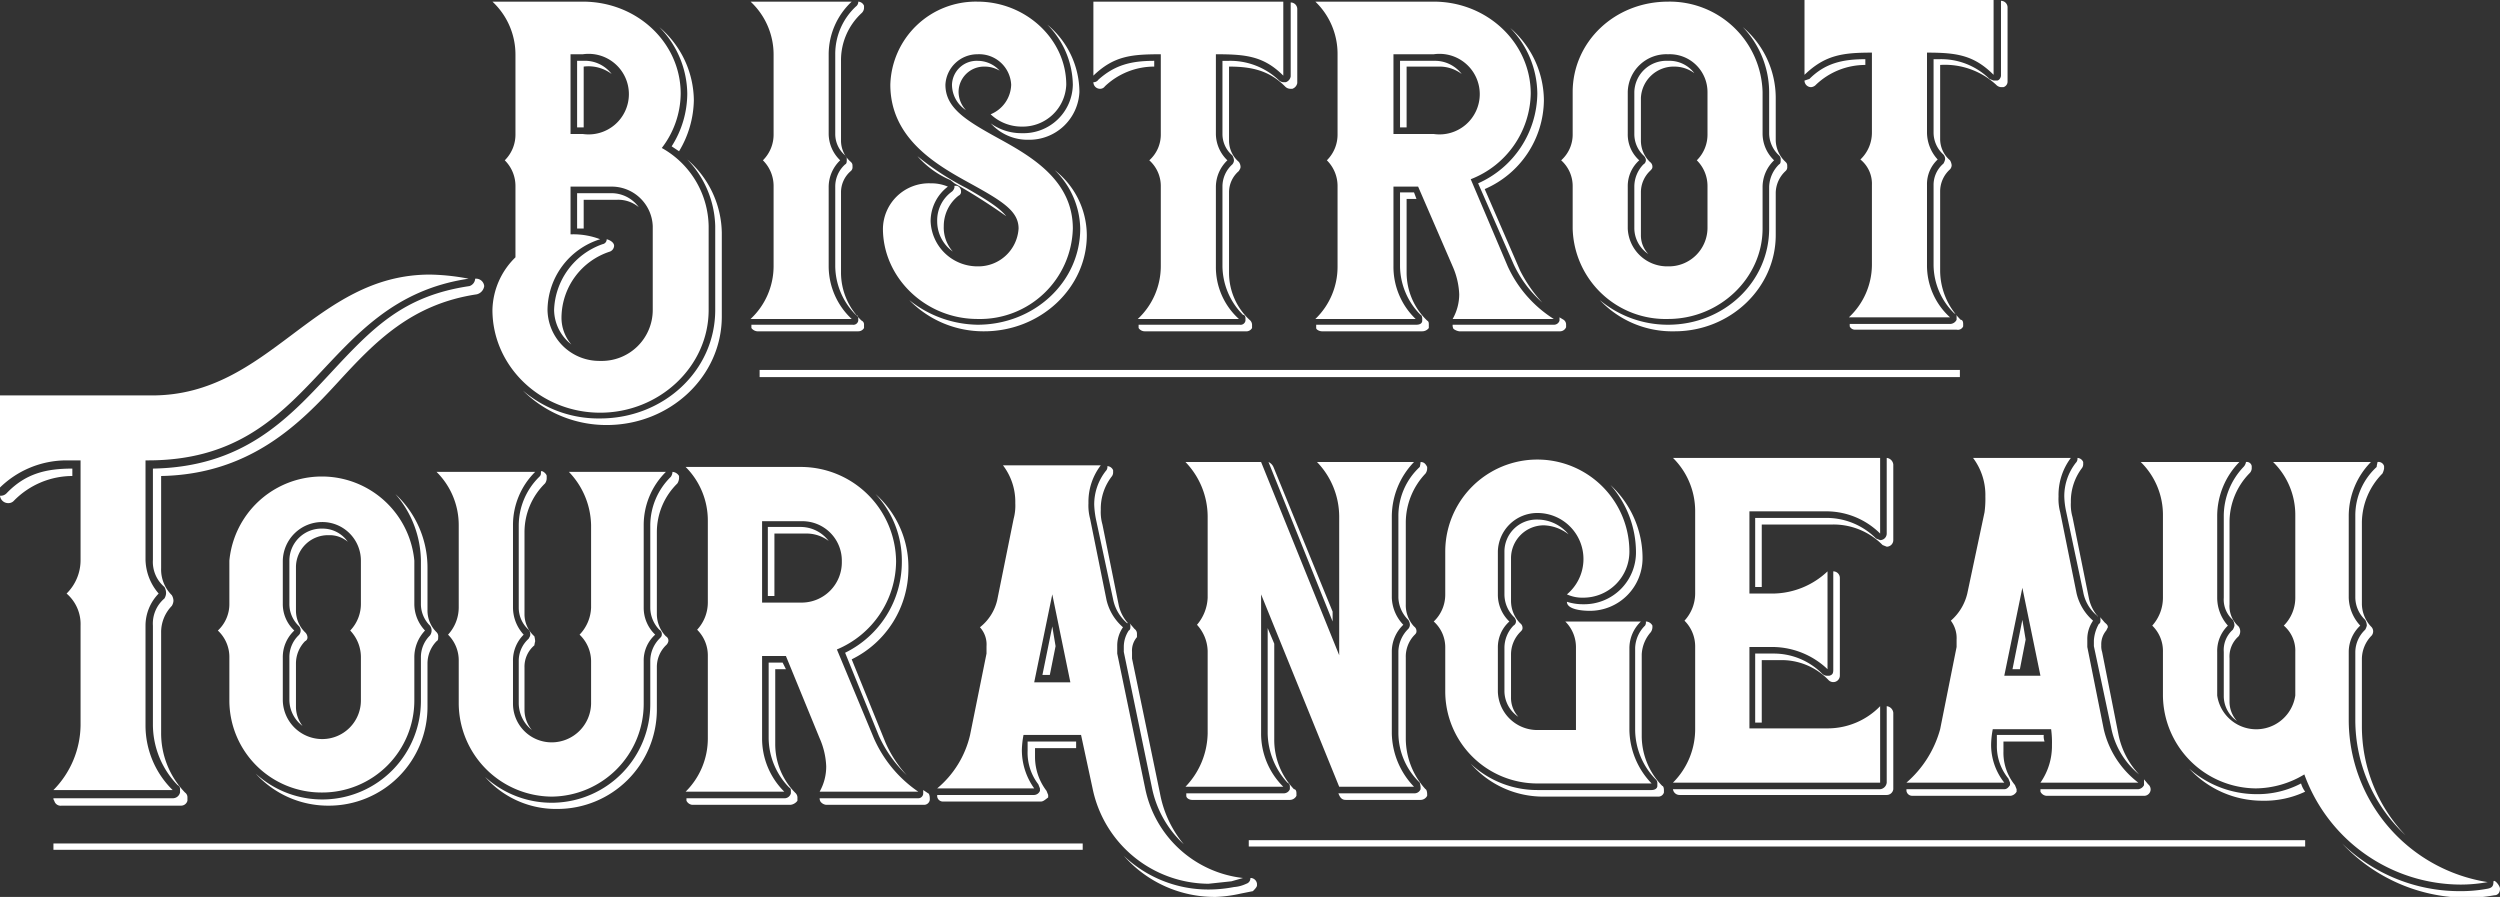 <svg id="Calque_1" data-name="Calque 1" xmlns="http://www.w3.org/2000/svg" viewBox="0 0 304.1 109.1"><rect x="0" y="0" width="304.1" height="109.1" fill="#333333" stroke="none"/><defs><style>.cls-1{fill:#fff;}</style></defs><title>logo-white</title><path class="cls-1" d="M419.1,400.3c-7.2,0-13.1-5.6-13.1-12.5a9.2,9.2,0,0,1,2.8-6.4v-8.6a4.4,4.4,0,0,0-1.3-3.2,4.4,4.4,0,0,0,1.3-3.2v-9.7a8.8,8.8,0,0,0-2.8-6.4h11c6.6,0,11.9,5,11.9,11.2a11,11,0,0,1-2.3,6.6,11.1,11.1,0,0,1,5.7,9.5v10.2C432.3,394.7,426.3,400.3,419.1,400.3Zm.8,1.5a14.4,14.4,0,0,1-10.2-4.2,14.1,14.1,0,0,0,9.4,3.4c7.7,0,14-5.8,14-13.2V377.6a12.1,12.1,0,0,0-3.4-8.1,12,12,0,0,1,4.2,8.9v10.2C433.9,395.9,427.6,401.8,419.9,401.8Zm-.8-7.8a6.2,6.2,0,0,0,6.4-6.2V377.6a5,5,0,0,0-5.1-4.8h-4.9v5.8h.3a9.2,9.2,0,0,1,3.3.6,9.1,9.1,0,0,0-6.4,8.6A6.3,6.3,0,0,0,419.1,394Zm-3.5-2a5.4,5.4,0,0,1-2.1-4.2,8.8,8.8,0,0,1,5.9-8,.6.6,0,0,0,.5-.6h0c.4.1.9.4.9.8a.8.8,0,0,1-.5.7,8.5,8.5,0,0,0-5.9,8A5,5,0,0,0,415.6,392Zm1.4-25.6a4.9,4.9,0,1,0,0-9.7h-1.5v9.7Zm.1-.8h-.8v-8.1h.7a4.1,4.1,0,0,1,3.5,1.6,4.7,4.7,0,0,0-3.4-.9Zm0,12.3h-.8v-4.3h4.1a4.1,4.1,0,0,1,3.4,1.7,3.9,3.9,0,0,0-2.6-.9h-4.1Zm11.6-9.4-.9-.6a12,12,0,0,0,1.9-6.4,11.7,11.7,0,0,0-3.4-8.1,11.8,11.8,0,0,1,4.2,8.9A12.4,12.4,0,0,1,428.7,368.5Z" transform="translate(-346.1 -350.1)"/><path class="cls-1" d="M449.7,388.9H437.4a8.8,8.8,0,0,0,2.8-6.4v-9.7a4.4,4.4,0,0,0-1.3-3.2,4.4,4.4,0,0,0,1.3-3.2v-9.7a8.8,8.8,0,0,0-2.8-6.4h12.3a8.8,8.8,0,0,0-2.8,6.4v9.7a4.5,4.5,0,0,0,1.4,3.2,4.5,4.5,0,0,0-1.4,3.2v9.7A8.8,8.8,0,0,0,449.7,388.9Zm.8,1.5H438.2a1,1,0,0,1-.7-.4v-.4h12.3a.6.6,0,0,0,.7-.5v-.2c0-.3-.1-.5-.3-.5a8.5,8.5,0,0,1-2.5-5.9v-9.7a3.6,3.6,0,0,1,1.2-2.7c.2-.1.2-.3.2-.6a.6.6,0,0,0-.2-.5,3.4,3.4,0,0,1-1.2-2.6v-9.7a7.9,7.9,0,0,1,2.5-5.8.7.7,0,0,0,.3-.6.8.8,0,0,1,.7.5v.3a.9.9,0,0,1-.3.6,7.8,7.8,0,0,0-2.5,5.8v9.7a3.4,3.4,0,0,0,1.2,2.6c.2.2.2.3.2.6a.6.6,0,0,1-.2.5,3.4,3.4,0,0,0-1.2,2.6v9.8a8.1,8.1,0,0,0,2.5,5.8.5.5,0,0,1,.3.5v.4A.8.8,0,0,1,450.5,390.4Z" transform="translate(-346.1 -350.1)"/><path class="cls-1" d="M465,388.9c-6.3,0-11.5-5-11.5-11a5.6,5.6,0,0,1,5.8-5.5,5.2,5.2,0,0,1,2.1.4,5.3,5.3,0,0,0-2.1,4.2,5.7,5.7,0,0,0,5.7,5.5,4.9,4.9,0,0,0,5-4.6c0-2.1-1.9-3.3-5.9-5.5s-9.7-5.4-9.7-12A10.4,10.4,0,0,1,465,350.3c5.9,0,10.8,4.6,10.8,10.1a5.3,5.3,0,0,1-5.4,5.1,5.5,5.5,0,0,1-3.8-1.5,4,4,0,0,0,2.5-3.6,3.9,3.9,0,0,0-4.1-3.7,3.9,3.9,0,0,0-3.9,3.7c0,2.8,2.4,4.3,6.4,6.5s9.1,5.1,9.1,11A11.3,11.3,0,0,1,465,388.9Zm.8,1.5a12.6,12.6,0,0,1-9.1-3.8,13.6,13.6,0,0,0,8.3,3c6.9,0,12.5-5.2,12.5-11.7a10.2,10.2,0,0,0-3.1-7.1,10.1,10.1,0,0,1,3.9,7.9C478.3,385.1,472.7,390.4,465.8,390.4Zm2.7-14a74.4,74.4,0,0,0-6.3-4l-.5-.4a11.1,11.1,0,0,1-4-2.9,34,34,0,0,0,6,3.9C466.3,374.5,467.7,375.4,468.5,376.4Zm-6.5,4.3a4.5,4.5,0,0,1-1.9-3.7,4.3,4.3,0,0,1,1.8-3.6.9.9,0,0,0,.3-.5v-.2h.3a.7.7,0,0,1,.5.7h0a.5.5,0,0,1-.3.5,4.7,4.7,0,0,0-1.8,3.7A4.4,4.4,0,0,0,462,380.7Zm1.6-17.2a3.7,3.7,0,0,1-1.7-3.1,3,3,0,0,1,3.1-2.9,3.6,3.6,0,0,1,2.7,1.2,3.6,3.6,0,0,0-1.9-.5,3.1,3.1,0,0,0-3.1,3.1A3.3,3.3,0,0,0,463.6,363.5Zm7.6,3.6a6,6,0,0,1-4.4-1.8l-.2-.2a6.4,6.4,0,0,0,3.8,1.2,6,6,0,0,0,6.2-5.9,10.6,10.6,0,0,0-3.1-7.3,10.7,10.7,0,0,1,3.9,8.2A6.1,6.1,0,0,1,471.2,367.1Z" transform="translate(-346.1 -350.1)"/><path class="cls-1" d="M496.8,388.9H484.5a8.8,8.8,0,0,0,2.8-6.4v-9.7a4.2,4.2,0,0,0-1.4-3.2,4.2,4.2,0,0,0,1.4-3.2v-9.7c-3.6,0-5.7.2-8.2,2.6v-9h23.1v9c-2.4-2.4-4.6-2.6-8.2-2.6v9.7a4.5,4.5,0,0,0,1.4,3.2,4.5,4.5,0,0,0-1.4,3.2v9.7A8.5,8.5,0,0,0,496.8,388.9Zm-16.9-28a.8.8,0,0,1-.8-.8.7.7,0,0,0,.6-.3c2-1.8,4-2.3,6.8-2.3v.7a8.7,8.7,0,0,0-6,2.4A.7.7,0,0,1,479.9,360.9Zm17.7,29.5H485.4a.9.9,0,0,1-.8-.4v-.4h12.3a.6.6,0,0,0,.7-.5v-.3c0-.2-.1-.4-.3-.4a8.5,8.5,0,0,1-2.5-5.9v-9.7a3.6,3.6,0,0,1,1.2-2.7.8.8,0,0,0,.2-.5,1.4,1.4,0,0,0-.2-.6,3.4,3.4,0,0,1-1.2-2.6v-8.9h.8a8.6,8.6,0,0,1,6,2.3.9.9,0,0,0,.6.3h.3a.9.9,0,0,0,.6-.7v-9a.8.8,0,0,1,.8.8v9a.9.9,0,0,1-.6.7h-.2a.9.9,0,0,1-.7-.3c-1.9-1.9-4-2.4-6.8-2.4v9a3.4,3.4,0,0,0,1.2,2.6,1.1,1.1,0,0,1,.2.6c0,.2-.1.3-.2.5a3.4,3.4,0,0,0-1.2,2.6v9.8a7.8,7.8,0,0,0,2.6,5.8.8.8,0,0,1,.2.5v.4A.8.8,0,0,1,497.6,390.4Z" transform="translate(-346.1 -350.1)"/><path class="cls-1" d="M535.1,388.9H522.8a6.1,6.1,0,0,0,.8-3,9.3,9.3,0,0,0-.8-3.4l-4.2-9.7h-3v9.7a8.8,8.8,0,0,0,2.7,6.4H506.1a8.8,8.8,0,0,0,2.7-6.4v-9.7a4.4,4.4,0,0,0-1.3-3.2,4.4,4.4,0,0,0,1.3-3.2v-9.7a8.8,8.8,0,0,0-2.7-6.4h14.4c6.5,0,11.8,5,11.8,11.2a11.4,11.4,0,0,1-7.3,10.4l4.5,10.6A14.9,14.9,0,0,0,535.1,388.9Zm-16,1.5H506.9c-.3,0-.7-.2-.7-.4v-.4h12.2c.3,0,.7-.1.7-.5v-.2c0-.3-.1-.5-.2-.5a8.5,8.5,0,0,1-2.5-5.9v-9h1.7l.3.8h-1.2v9a8.1,8.1,0,0,0,2.5,5.8c.2.1.2.3.2.5v.4A1,1,0,0,1,519.1,390.4Zm1.4-24a4.9,4.9,0,1,0,0-9.7h-4.9v9.7Zm-3.3-.8h-.8v-8.1h4.1a4.1,4.1,0,0,1,3.4,1.6,4.5,4.5,0,0,0-2.6-.9h-4.1Zm18.7,24.8H523.6a1.5,1.5,0,0,1-.7-.3.9.9,0,0,1-.1-.5h12.3a.7.7,0,0,0,.7-.5v-.4l.5.3a.7.7,0,0,1,.3.6v.3A.8.8,0,0,1,535.9,390.4Zm-2.2-3.5a14.1,14.1,0,0,1-3.5-4.7l-4.3-9.8a12.1,12.1,0,0,0,7.2-10.9,11.6,11.6,0,0,0-3.3-8,11.7,11.7,0,0,1,4.1,8.8,11.9,11.9,0,0,1-7.2,10.8L531,383A17,17,0,0,0,533.7,386.9Z" transform="translate(-346.1 -350.1)"/><path class="cls-1" d="M549,388.9a11.3,11.3,0,0,1-11.6-11v-5.1a4.2,4.2,0,0,0-1.4-3.2,4.2,4.2,0,0,0,1.4-3.2v-5.1c0-6.1,5.1-11,11.6-11a11.3,11.3,0,0,1,11.5,11v5.1a4.5,4.5,0,0,0,1.4,3.2,4.5,4.5,0,0,0-1.4,3.2v5.1C560.5,383.9,555.3,388.9,549,388.9Zm.8,1.5a12.1,12.1,0,0,1-9.1-3.8,12.9,12.9,0,0,0,8.3,3c6.8,0,12.3-5.2,12.3-11.7v-5.1a4,4,0,0,1,1.2-2.7c.2-.1.2-.3.2-.6a.6.6,0,0,0-.2-.5,3.7,3.7,0,0,1-1.2-2.6v-5.1a11.5,11.5,0,0,0-3.2-7.9,11.3,11.3,0,0,1,4,8.6v5.2a3.7,3.7,0,0,0,1.2,2.6c.2.2.2.3.2.6a.6.6,0,0,1-.2.5,3.7,3.7,0,0,0-1.2,2.6v5.2C562.1,385.1,556.6,390.4,549.8,390.4Zm-.8-7.9a4.7,4.7,0,0,0,4.8-4.6v-5.1a4.4,4.4,0,0,0-1.3-3.2,4.4,4.4,0,0,0,1.3-3.2v-5.1a4.6,4.6,0,0,0-4.8-4.6,4.7,4.7,0,0,0-4.9,4.6v5.1a4.2,4.2,0,0,0,1.4,3.2,4.2,4.2,0,0,0-1.4,3.2v5.1A4.8,4.8,0,0,0,549,382.5Zm-2.4-1.5a3.8,3.8,0,0,1-1.7-3.1v-5.1a3.9,3.9,0,0,1,1.1-2.7.6.6,0,0,0,.3-.6.9.9,0,0,0-.3-.5,3.6,3.6,0,0,1-1.1-2.6v-5.1a3.9,3.9,0,0,1,4.1-3.8,3.8,3.8,0,0,1,3.2,1.5,4.1,4.1,0,0,0-2.4-.8,4,4,0,0,0-4.1,3.8v5.2a3.6,3.6,0,0,0,1.1,2.6.7.7,0,0,1,.3.6c0,.2-.1.3-.3.5a3.6,3.6,0,0,0-1.1,2.6v5.2A3.3,3.3,0,0,0,546.6,381Z" transform="translate(-346.1 -350.1)"/><path class="cls-1" d="M583.3,388.7H571a8.8,8.8,0,0,0,2.8-6.4v-9.7a3.8,3.8,0,0,0-1.4-3.1,4.5,4.5,0,0,0,1.4-3.3v-9.7c-3.6,0-5.7.3-8.2,2.7v-9.1h23v9.1c-2.4-2.4-4.5-2.7-8.1-2.7v9.7a4.9,4.9,0,0,0,1.3,3.3,4.1,4.1,0,0,0-1.3,3.1v9.7A8.5,8.5,0,0,0,583.3,388.7Zm-16.9-28a.8.8,0,0,1-.8-.8l.6-.2c1.9-1.9,4-2.4,6.8-2.4v.7a8.7,8.7,0,0,0-6,2.4A.9.9,0,0,1,566.4,360.7Zm17.7,29.5H571.8a.7.7,0,0,1-.7-.4v-.3h12.3a.9.9,0,0,0,.7-.5v-.4c0-.2-.1-.3-.3-.4a8.3,8.3,0,0,1-2.5-5.9v-9.7a3.4,3.4,0,0,1,1.2-2.6,1.7,1.7,0,0,0,.2-.5.8.8,0,0,0-.2-.6,3.6,3.6,0,0,1-1.2-2.7v-8.9h.7a8.4,8.4,0,0,1,6.1,2.4l.5.2h.4c.3,0,.5-.4.5-.6v-9.1a.8.8,0,0,1,.8.8v9a.7.7,0,0,1-.5.7h-.3a.9.9,0,0,1-.6-.3,9.2,9.2,0,0,0-6.8-2.4v9a3.4,3.4,0,0,0,1.2,2.6,1.4,1.4,0,0,1,.2.6.8.8,0,0,1-.2.5,3.6,3.6,0,0,0-1.2,2.7v9.7a8.5,8.5,0,0,0,2.5,5.9c.2,0,.3.2.3.5v.3A.7.7,0,0,1,584.1,390.2Z" transform="translate(-346.1 -350.1)"/><rect class="cls-1" x="92.4" y="45" width="146" height="0.87"/><path class="cls-1" d="M367.1,446.2H352.6a11.4,11.4,0,0,0,3.3-7.9V426.2a4.9,4.9,0,0,0-1.7-3.9,5.7,5.7,0,0,0,1.7-4.1V406.1h-1.8a11.6,11.6,0,0,0-8,3.3V398.2h18.5c14.3,0,19.7-14.7,33.8-14.7a26.9,26.9,0,0,1,4.7.5c-18.2,2.7-18.5,22.1-39,22.1h-.3v12.1a6.5,6.5,0,0,0,1.6,4.1,5.6,5.6,0,0,0-1.6,3.9v12.1A11,11,0,0,0,367.1,446.2Zm-20-34.9a1,1,0,0,1-1-.9,1,1,0,0,0,.8-.3c2.3-2.4,4.8-3,8-3v.9a10,10,0,0,0-7.1,3A.9.9,0,0,1,347.1,411.3Zm21,36.8H353.6a.8.8,0,0,1-.9-.6.4.4,0,0,1-.1-.3h14.5a.9.9,0,0,0,.9-.7v-.4a.5.5,0,0,0-.3-.5,10.6,10.6,0,0,1-3-7.3V426.2a4,4,0,0,1,1.4-3.3,1.4,1.4,0,0,0,.2-.6,1.5,1.5,0,0,0-.2-.8,4,4,0,0,1-1.4-3.3V407.1c10.9-.2,16.3-5.9,21.5-11.5s8.9-9.5,17-10.7a1,1,0,0,0,.7-.9h.2a1,1,0,0,1,.9.9,1.2,1.2,0,0,1-.9,1c-8,1.2-12.4,5.8-16.9,10.7s-10.6,11.2-21.5,11.4v11.2a4.4,4.4,0,0,0,1.3,3.3,1.4,1.4,0,0,1,.2.7,1.4,1.4,0,0,1-.2.6,4.6,4.6,0,0,0-1.3,3.3v12.1a10.4,10.4,0,0,0,2.9,7.3.7.7,0,0,1,.3.6v.4A.8.8,0,0,1,368.1,448.1Z" transform="translate(-346.1 -350.1)"/><path class="cls-1" d="M385.3,446.5A11.2,11.2,0,0,1,374,435.3v-5.2a4.4,4.4,0,0,0-1.4-3.3,4.4,4.4,0,0,0,1.4-3.3v-5.2a11.3,11.3,0,0,1,22.5,0v5.2a4.7,4.7,0,0,0,1.3,3.3,4.7,4.7,0,0,0-1.3,3.3v5.2A11.2,11.2,0,0,1,385.3,446.5Zm.8,1.6a11.9,11.9,0,0,1-8.9-3.9,12,12,0,0,0,20.1-8.9v-5.2a3.7,3.7,0,0,1,1.1-2.7,1,1,0,0,0,0-1.2,3.7,3.7,0,0,1-1.1-2.7v-5.2a12.6,12.6,0,0,0-3.1-8.1,12.2,12.2,0,0,1,3.9,8.9v5.2a3.7,3.7,0,0,0,1.1,2.7.7.7,0,0,1,.2.6c0,.2,0,.4-.2.5a3.9,3.9,0,0,0-1.1,2.7v5.3A12,12,0,0,1,386.1,448.1Zm-.8-8.1a4.7,4.7,0,0,0,4.7-4.7v-5.2a4.7,4.7,0,0,0-1.3-3.3,4.7,4.7,0,0,0,1.3-3.3v-5.2a4.7,4.7,0,0,0-4.7-4.7,4.8,4.8,0,0,0-4.8,4.7v5.2a4.4,4.4,0,0,0,1.4,3.3,4.4,4.4,0,0,0-1.4,3.3v5.2A4.8,4.8,0,0,0,385.3,440Zm-2.4-1.6a4,4,0,0,1-1.6-3.1v-5.2a3.7,3.7,0,0,1,1.1-2.7.8.8,0,0,0,0-1.2,3.7,3.7,0,0,1-1.1-2.7v-5.2a3.9,3.9,0,0,1,4-3.9,3.7,3.7,0,0,1,3.1,1.6,3.4,3.4,0,0,0-2.3-.8,3.9,3.9,0,0,0-4,3.9v5.2a3.7,3.7,0,0,0,1.1,2.7.9.9,0,0,1,.3.6.5.5,0,0,1-.3.5,3.9,3.9,0,0,0-1.1,2.7v5.3A3.8,3.8,0,0,0,382.9,438.4Z" transform="translate(-346.1 -350.1)"/><path class="cls-1" d="M413.2,447a11.4,11.4,0,0,1-11.3-11.3v-5.2a4.4,4.4,0,0,0-1.3-3.2,4.9,4.9,0,0,0,1.3-3.3V414a9.1,9.1,0,0,0-2.7-6.5h12a9.1,9.1,0,0,0-2.7,6.5v10a4.9,4.9,0,0,0,1.3,3.3,4.4,4.4,0,0,0-1.3,3.2v5.2a4.7,4.7,0,0,0,4.7,4.7,4.8,4.8,0,0,0,4.8-4.7v-5.2a4.5,4.5,0,0,0-1.4-3.2A5,5,0,0,0,418,424V414a9.6,9.6,0,0,0-2.7-6.5h11.8a9.1,9.1,0,0,0-2.7,6.5v10a4.5,4.5,0,0,0,1.4,3.3,4.2,4.2,0,0,0-1.4,3.2v5.2A11.3,11.3,0,0,1,413.2,447Zm.7,1.5a11.5,11.5,0,0,1-8.8-3.9,12,12,0,0,0,20.1-8.9v-5.2a3.9,3.9,0,0,1,1.1-2.7c.2-.2.3-.3.3-.5a.6.6,0,0,0-.3-.6,3.9,3.9,0,0,1-1.1-2.7V414a8.3,8.3,0,0,1,2.5-5.9,1.1,1.1,0,0,0,.2-.6,1,1,0,0,1,.8.5v.3a1.4,1.4,0,0,1-.2.6,8.3,8.3,0,0,0-2.5,5.9v10a3.9,3.9,0,0,0,1.1,2.7.6.6,0,0,1,.3.6.9.9,0,0,1-.3.5,3.7,3.7,0,0,0-1.1,2.7v5.2A12.1,12.1,0,0,1,413.9,448.5Zm-3.1-9.6a4.2,4.2,0,0,1-1.6-3.2v-5.2a3.6,3.6,0,0,1,1.2-2.7c.1-.2.2-.3.2-.5a.8.8,0,0,0-.2-.6,3.6,3.6,0,0,1-1.2-2.7V414a8.3,8.3,0,0,1,2.5-5.9c.2-.2.2-.3.2-.6s.7.2.7.5v.3a1.1,1.1,0,0,1-.2.6,8.3,8.3,0,0,0-2.5,5.9v10a3.6,3.6,0,0,0,1.2,2.7,3.5,3.5,0,0,1,.1.6,4.3,4.3,0,0,0-.1.5,3.4,3.4,0,0,0-1.2,2.7v5.2A3.8,3.8,0,0,0,410.8,438.9Z" transform="translate(-346.1 -350.1)"/><path class="cls-1" d="M518.1,445.8H509l-9.5-23.4v16.9a9.1,9.1,0,0,0,2.7,6.5H490.3a9.6,9.6,0,0,0,2.7-6.5v-10a4.9,4.9,0,0,0-1.3-3.2,5.4,5.4,0,0,0,1.3-3.3v-9.9a9.6,9.6,0,0,0-2.7-6.6h9.2l9.5,23.5V412.9a9.6,9.6,0,0,0-2.7-6.6h11.8a9.6,9.6,0,0,0-2.7,6.6v9.9a5,5,0,0,0,1.4,3.3,4.5,4.5,0,0,0-1.4,3.2v10A9.6,9.6,0,0,0,518.1,445.8ZM503,447.4H491.1c-.3,0-.7-.2-.7-.5v-.3h11.9a.8.8,0,0,0,.7-.5v-.3a.5.5,0,0,0-.3-.5,9.1,9.1,0,0,1-2.4-6V426.5l.8,1.9V440a8.7,8.7,0,0,0,2.4,6.1c.2,0,.3.2.3.5v.3A.9.9,0,0,1,503,447.4Zm5.2-21.7-7.8-19.4a1.2,1.2,0,0,1,.6.6l7.2,17.6Zm10.7,21.7h-9.1c-.5,0-.7-.3-.9-.8h9.2a.8.8,0,0,0,.8-.5v-.3a4.3,4.3,0,0,0-.1-.5,8.4,8.4,0,0,1-2.6-6v-10a4,4,0,0,1,1.2-2.7.8.8,0,0,0,.2-.5,1.1,1.1,0,0,0-.2-.6,4,4,0,0,1-1.2-2.7v-9.9a8.1,8.1,0,0,1,2.6-6,3.5,3.5,0,0,0,.1-.6c.4,0,.6.2.8.6v.2a1.1,1.1,0,0,1-.2.6,8.7,8.7,0,0,0-2.4,5.9v10a3.8,3.8,0,0,0,1,2.7.7.7,0,0,1,.3.6c0,.2-.1.3-.3.5a3.8,3.8,0,0,0-1,2.7V440a9.2,9.2,0,0,0,2.4,6.1c.1,0,.2.3.2.6v.2A.9.9,0,0,1,518.9,447.4Z" transform="translate(-346.1 -350.1)"/><path class="cls-1" d="M547,445.4H533.1a11.2,11.2,0,0,1-11.2-11.2v-5.3a4.2,4.2,0,0,0-1.4-3.2,4.5,4.5,0,0,0,1.4-3.3v-5.2a11.2,11.2,0,1,1,22.4,0,5.6,5.6,0,0,1-5.6,5.6,4.5,4.5,0,0,1-2-.4,5.6,5.6,0,0,0-3.6-9.9,4.8,4.8,0,0,0-4.8,4.7v5.2a4.5,4.5,0,0,0,1.4,3.3,4.2,4.2,0,0,0-1.4,3.2v5.3a4.8,4.8,0,0,0,4.8,4.7h4.7v-10a4.4,4.4,0,0,0-1.3-3.2h9.2a4.5,4.5,0,0,0-1.4,3.2v10A9.6,9.6,0,0,0,547,445.4Zm.8,1.6H533.9a11.7,11.7,0,0,1-8.9-4,11.8,11.8,0,0,0,8.1,3.2H547c.4,0,.7-.2.7-.5v-.3a.6.6,0,0,0-.2-.5,8.7,8.7,0,0,1-2.5-6v-10a4,4,0,0,1,1.2-2.7.7.7,0,0,0,.1-.5.9.9,0,0,1,.8.5v.2a1.1,1.1,0,0,1-.2.6,4.4,4.4,0,0,0-1.1,2.7v10a8.7,8.7,0,0,0,2.5,6c.1,0,.2.2.2.5v.3A.7.7,0,0,1,547.8,447Zm-17-9.7a3.8,3.8,0,0,1-1.7-3.1v-5.3a3.9,3.9,0,0,1,1.1-2.7.6.6,0,0,0,.3-.6.9.9,0,0,0-.3-.5,3.9,3.9,0,0,1-1.1-2.7v-5.2a3.9,3.9,0,0,1,4-3.9,4.9,4.9,0,0,1,3.8,1.8,5.2,5.2,0,0,0-3-1.1,4,4,0,0,0-4,4v5.2a3.9,3.9,0,0,0,1.1,2.7.7.7,0,0,1,.3.6c0,.2-.1.3-.3.5a3.9,3.9,0,0,0-1.1,2.7v5.2A3.4,3.4,0,0,0,530.8,437.3Zm8.7-12.9c-1.1,0-2.8-.2-2.8-1.1a6.4,6.4,0,0,0,2,.3,6.3,6.3,0,0,0,6.4-6.4,12.4,12.4,0,0,0-3.1-8.1,12.1,12.1,0,0,1,3.9,8.9A6.4,6.4,0,0,1,539.5,424.4Z" transform="translate(-346.1 -350.1)"/><path class="cls-1" d="M493.1,457.6A14.5,14.5,0,0,1,479,446l-1.4-6.5h-7a11,11,0,0,0-.2,1.8,8,8,0,0,0,1.5,4.7H460.1a12,12,0,0,0,4-6.5l2-9.9v-.9a3.1,3.1,0,0,0-.8-2.3,5.9,5.9,0,0,0,2.1-3.3l2-9.9a6.2,6.2,0,0,0,.2-1.9,7.3,7.3,0,0,0-1.5-4.6H480a7.3,7.3,0,0,0-1.5,4.6,6.2,6.2,0,0,0,.2,1.9l2,9.9a6.3,6.3,0,0,0,2,3.3,3.9,3.9,0,0,0-.7,2.3v.9l3.4,16.4a13.7,13.7,0,0,0,11.9,10.9l-1.4.4Zm-20.4-10H460.8a.7.7,0,0,1-.7-.6v-.2h11.8a.8.8,0,0,0,.7-.5V446l-.2-.5a6.3,6.3,0,0,1-1.3-4.1v-1.1H477v.8H472v1.1a6.8,6.8,0,0,0,1.4,4.1l.2.5v.3C473.2,447.4,473,447.6,472.7,447.6Zm3.6-14.5-2.2-10.7-2.2,10.7Zm-2.5-.9h-.9l1.2-5.9.4,2.4Zm9.5-6.3h-.1a5.1,5.1,0,0,1-1.7-2.9l-2.1-9.8a11.1,11.1,0,0,1-.2-1.7,6.6,6.6,0,0,1,1.4-4.1.7.7,0,0,0,.2-.6.8.8,0,0,1,.7.5v.3a.8.8,0,0,1-.2.5,6.4,6.4,0,0,0-1.3,4,5.5,5.5,0,0,0,.2,1.8l2,9.9A4.9,4.9,0,0,0,483.3,425.9Zm6.8,26.9a12.8,12.8,0,0,1-3.9-7l-3.4-16.4v-.6a3.6,3.6,0,0,1,.6-2c.2-.1.2-.3.2-.5a.6.6,0,0,0-.1-.4l.6.7a.7.7,0,0,1,.3.6v.4a2.5,2.5,0,0,0-.6,1.8v.8l3.4,16.4A13.5,13.5,0,0,0,490.1,452.8Zm3.9,6.4a14.7,14.7,0,0,1-11.2-5,14.9,14.9,0,0,0,10.3,4.1,16.3,16.3,0,0,0,3.1-.3,4.2,4.2,0,0,0,1.5-.4.7.7,0,0,0,.5-.7h.1a.8.8,0,0,1,.7.7v.2c0,.2-.3.5-.5.7l-1.5.3A16.5,16.5,0,0,1,494,459.2Z" transform="translate(-346.1 -350.1)"/><path class="cls-1" d="M457.8,446.4h-12a6.2,6.2,0,0,0,.8-3.1,9.3,9.3,0,0,0-.8-3.4l-4.1-10h-2.9v10a9.1,9.1,0,0,0,2.7,6.5h-12a9.1,9.1,0,0,0,2.7-6.5v-10a4.4,4.4,0,0,0-1.3-3.2,4.9,4.9,0,0,0,1.3-3.3v-9.9a9.2,9.2,0,0,0-2.7-6.6h14.1a11.6,11.6,0,0,1,11.5,11.5,11.7,11.7,0,0,1-7.2,10.7l4.5,10.8A15.3,15.3,0,0,0,457.8,446.4ZM442.2,448H430.3a.9.9,0,0,1-.7-.5v-.3h12a.8.8,0,0,0,.7-.6v-.2c0-.3,0-.4-.2-.5a8.7,8.7,0,0,1-2.5-6v-9.2h1.7l.4.8h-1.3v9.1a8.4,8.4,0,0,0,2.5,6,.8.8,0,0,1,.2.6v.3C442.9,447.8,442.5,448,442.2,448Zm1.4-24.6a4.9,4.9,0,0,0,4.9-5,4.8,4.8,0,0,0-4.9-4.9h-4.8v9.9Zm-3.3-.8h-.8v-8.4h4.1a4.3,4.3,0,0,1,3.3,1.7,4.5,4.5,0,0,0-2.6-.9h-4ZM458.5,448H446.6a1,1,0,0,1-.7-.4.8.8,0,0,1-.1-.4h12a.6.6,0,0,0,.6-.6v-.4l.6.4c.1,0,.2.3.2.6v.2A.7.7,0,0,1,458.5,448Zm-2.1-3.6a15.6,15.6,0,0,1-3.4-4.8l-4.1-10.1a12.3,12.3,0,0,0,6.9-11.1,11.8,11.8,0,0,0-3.2-8.2,11.9,11.9,0,0,1,4,9,12.3,12.3,0,0,1-6.9,11.1l4.1,10.1A14.5,14.5,0,0,0,456.4,444.4Z" transform="translate(-346.1 -350.1)"/><path class="cls-1" d="M574.8,445.3H549.6a9.2,9.2,0,0,0,2.7-6.6v-9.9a4.4,4.4,0,0,0-1.3-3.2,4.9,4.9,0,0,0,1.3-3.3v-10a9.1,9.1,0,0,0-2.7-6.5h25.2V415a9.3,9.3,0,0,0-6.4-2.7h-9.5v10h2.9a9.8,9.8,0,0,0,6.6-2.7v11.9a9.8,9.8,0,0,0-6.6-2.7h-2.9v9.9h9.5a8.9,8.9,0,0,0,6.4-2.7Zm.8,1.5H550.4a.8.8,0,0,1-.8-.7h25.2a.9.9,0,0,0,.8-.8V436a.9.9,0,0,1,.8.8v9.3A.8.8,0,0,1,575.6,446.8Zm-15.2-25.3h-.8v-8.4h8.8a8.5,8.5,0,0,1,5.9,2.5l.5.2a.8.8,0,0,0,.8-.8v-9.2a.9.9,0,0,1,.8.8v9.2a.8.8,0,0,1-.8.8l-.5-.2a8.4,8.4,0,0,0-6-2.5h-8.7Zm0,16.5h-.8v-8.4h2.2a8.3,8.3,0,0,1,5.9,2.4.9.9,0,0,0,.7.3h.2c.4-.1.5-.3.5-.7V419.6a.8.8,0,0,1,.8.8v11.9a.8.8,0,0,1-1.4.5,7.9,7.9,0,0,0-5.9-2.4h-2.2Z" transform="translate(-346.1 -350.1)"/><path class="cls-1" d="M606.2,445.3H594.3a7.8,7.8,0,0,0,1.4-4.6,12.1,12.1,0,0,0-.1-1.9h-7.1a11,11,0,0,0-.2,1.8,7.4,7.4,0,0,0,1.6,4.7H578a13.2,13.2,0,0,0,4.1-6.5l2-10v-.9a3.5,3.5,0,0,0-.7-2.3,6.3,6.3,0,0,0,2-3.3l2.1-9.9a12.1,12.1,0,0,0,.1-1.9,7.5,7.5,0,0,0-1.5-4.7H598a7.5,7.5,0,0,0-1.5,4.7,6.2,6.2,0,0,0,.2,1.9l2,9.9a6.3,6.3,0,0,0,2,3.3,3.9,3.9,0,0,0-.7,2.3v.9l2,10A11.4,11.4,0,0,0,606.2,445.3Zm-15.5,1.6h-12a.7.7,0,0,1-.7-.6v-.2h11.9c.3,0,.5-.2.7-.5v-.3l-.2-.5a6.2,6.2,0,0,1-1.4-4.1v-1.2h5.7a1.9,1.9,0,0,0,.1.8h-5v1.2a6.2,6.2,0,0,0,1.4,4.1l.2.5v.3A1,1,0,0,1,590.7,446.9Zm3.6-14.6-2.2-10.7-2.2,10.7Zm-2.5-.8h-.9l1.2-6,.4,2.4ZM607,446.9H595a.9.9,0,0,1-.7-.5v-.3h11.9a.9.9,0,0,0,.7-.5v-.7l.5.6a.8.8,0,0,1,.3.7h0A.8.8,0,0,1,607,446.9Zm-5.7-21.8c0-.1,0-.1-.1-.1a4.8,4.8,0,0,1-1.7-2.9l-2.1-9.9a9.9,9.9,0,0,1-.2-1.7,6.6,6.6,0,0,1,1.4-4.1.7.7,0,0,0,.2-.6.8.8,0,0,1,.7.5v.3a.8.8,0,0,1-.2.5,6.7,6.7,0,0,0-1.3,4.1,5.5,5.5,0,0,0,.2,1.8l2,9.9A4.9,4.9,0,0,0,601.3,425.1Zm5,19.2a9.7,9.7,0,0,1-3.4-5.7l-2.1-9.9V428a4.7,4.7,0,0,1,.6-2c.2-.1.2-.3.2-.5s0-.3-.1-.4l.6.7c.2.2.4.3.4.6l-.2.4a2.6,2.6,0,0,0-.6,1.8,2.2,2.2,0,0,0,.1.8l2,10.1A9.9,9.9,0,0,0,606.3,444.3Z" transform="translate(-346.1 -350.1)"/><path class="cls-1" d="M645.4,457.7a20.3,20.3,0,0,1-19-13.4,11.6,11.6,0,0,1-5.9,1.7,11.4,11.4,0,0,1-11.3-11.3v-5.3a4.3,4.3,0,0,0-1.3-3.2,5.1,5.1,0,0,0,1.3-3.4v-10a9,9,0,0,0-2.7-6.5h12a9.4,9.4,0,0,0-2.7,6.5v10a5.1,5.1,0,0,0,1.3,3.4,4.3,4.3,0,0,0-1.3,3.2v5.3a4.8,4.8,0,0,0,9.5,0v-5.3a4,4,0,0,0-1.4-3.2,4.8,4.8,0,0,0,1.4-3.4v-10a9,9,0,0,0-2.7-6.5h11.9a9.4,9.4,0,0,0-2.7,6.5v10a5.2,5.2,0,0,0,1.4,3.4,4.4,4.4,0,0,0-1.4,3.2v8.2a20,20,0,0,0,16.9,19.8A18.4,18.4,0,0,1,645.4,457.7Zm-24.1-10.2a12.1,12.1,0,0,1-8.9-3.9,12.4,12.4,0,0,0,8.1,3.1,11.4,11.4,0,0,0,5.5-1.3,3.1,3.1,0,0,0,.5,1A11.6,11.6,0,0,1,621.3,447.5Zm-3.1-9.7a3.7,3.7,0,0,1-1.6-3.1v-5.3a3.3,3.3,0,0,1,1.1-2.7,1.7,1.7,0,0,0,.2-.5,1.4,1.4,0,0,0-.2-.7,3.3,3.3,0,0,1-1.1-2.7v-10a8.7,8.7,0,0,1,2.4-5.9,1.1,1.1,0,0,0,.3-.6.6.6,0,0,1,.7.5v.3a.9.9,0,0,1-.3.6,8.5,8.5,0,0,0-2.4,5.9v10a3.3,3.3,0,0,0,1.1,2.7,1,1,0,0,1,0,1.2,3.3,3.3,0,0,0-1.1,2.7v5.2A3.5,3.5,0,0,0,618.2,437.8Zm28,21.5a20.8,20.8,0,0,1-15.2-6.6,20.5,20.5,0,0,0,14.4,5.8,17.6,17.6,0,0,0,3.3-.3c.5-.1.7-.3.7-.8s.8.4.8.8-.2.8-.7.8A17.6,17.6,0,0,1,646.2,459.3Zm-7.5-7.6a19.2,19.2,0,0,1-6.1-14.1v-8.2a3.8,3.8,0,0,1,1.2-2.7,1.7,1.7,0,0,0,.2-.5,1.4,1.4,0,0,0-.2-.7,3.8,3.8,0,0,1-1.2-2.7v-10a8,8,0,0,1,2.6-5.9c0-.2.1-.5.1-.6a.7.7,0,0,1,.8.5v.3a2.1,2.1,0,0,1-.2.6,8.6,8.6,0,0,0-2.5,5.9v10a4.1,4.1,0,0,0,1.1,2.7.8.8,0,0,1,0,1.2,4.1,4.1,0,0,0-1.1,2.7v8.2A19.2,19.2,0,0,0,638.7,451.7Z" transform="translate(-346.1 -350.1)"/><rect class="cls-1" x="151.9" y="102.2" width="128.5" height="0.77"/><rect class="cls-1" x="6.5" y="102.6" width="125.2" height="0.77"/></svg>